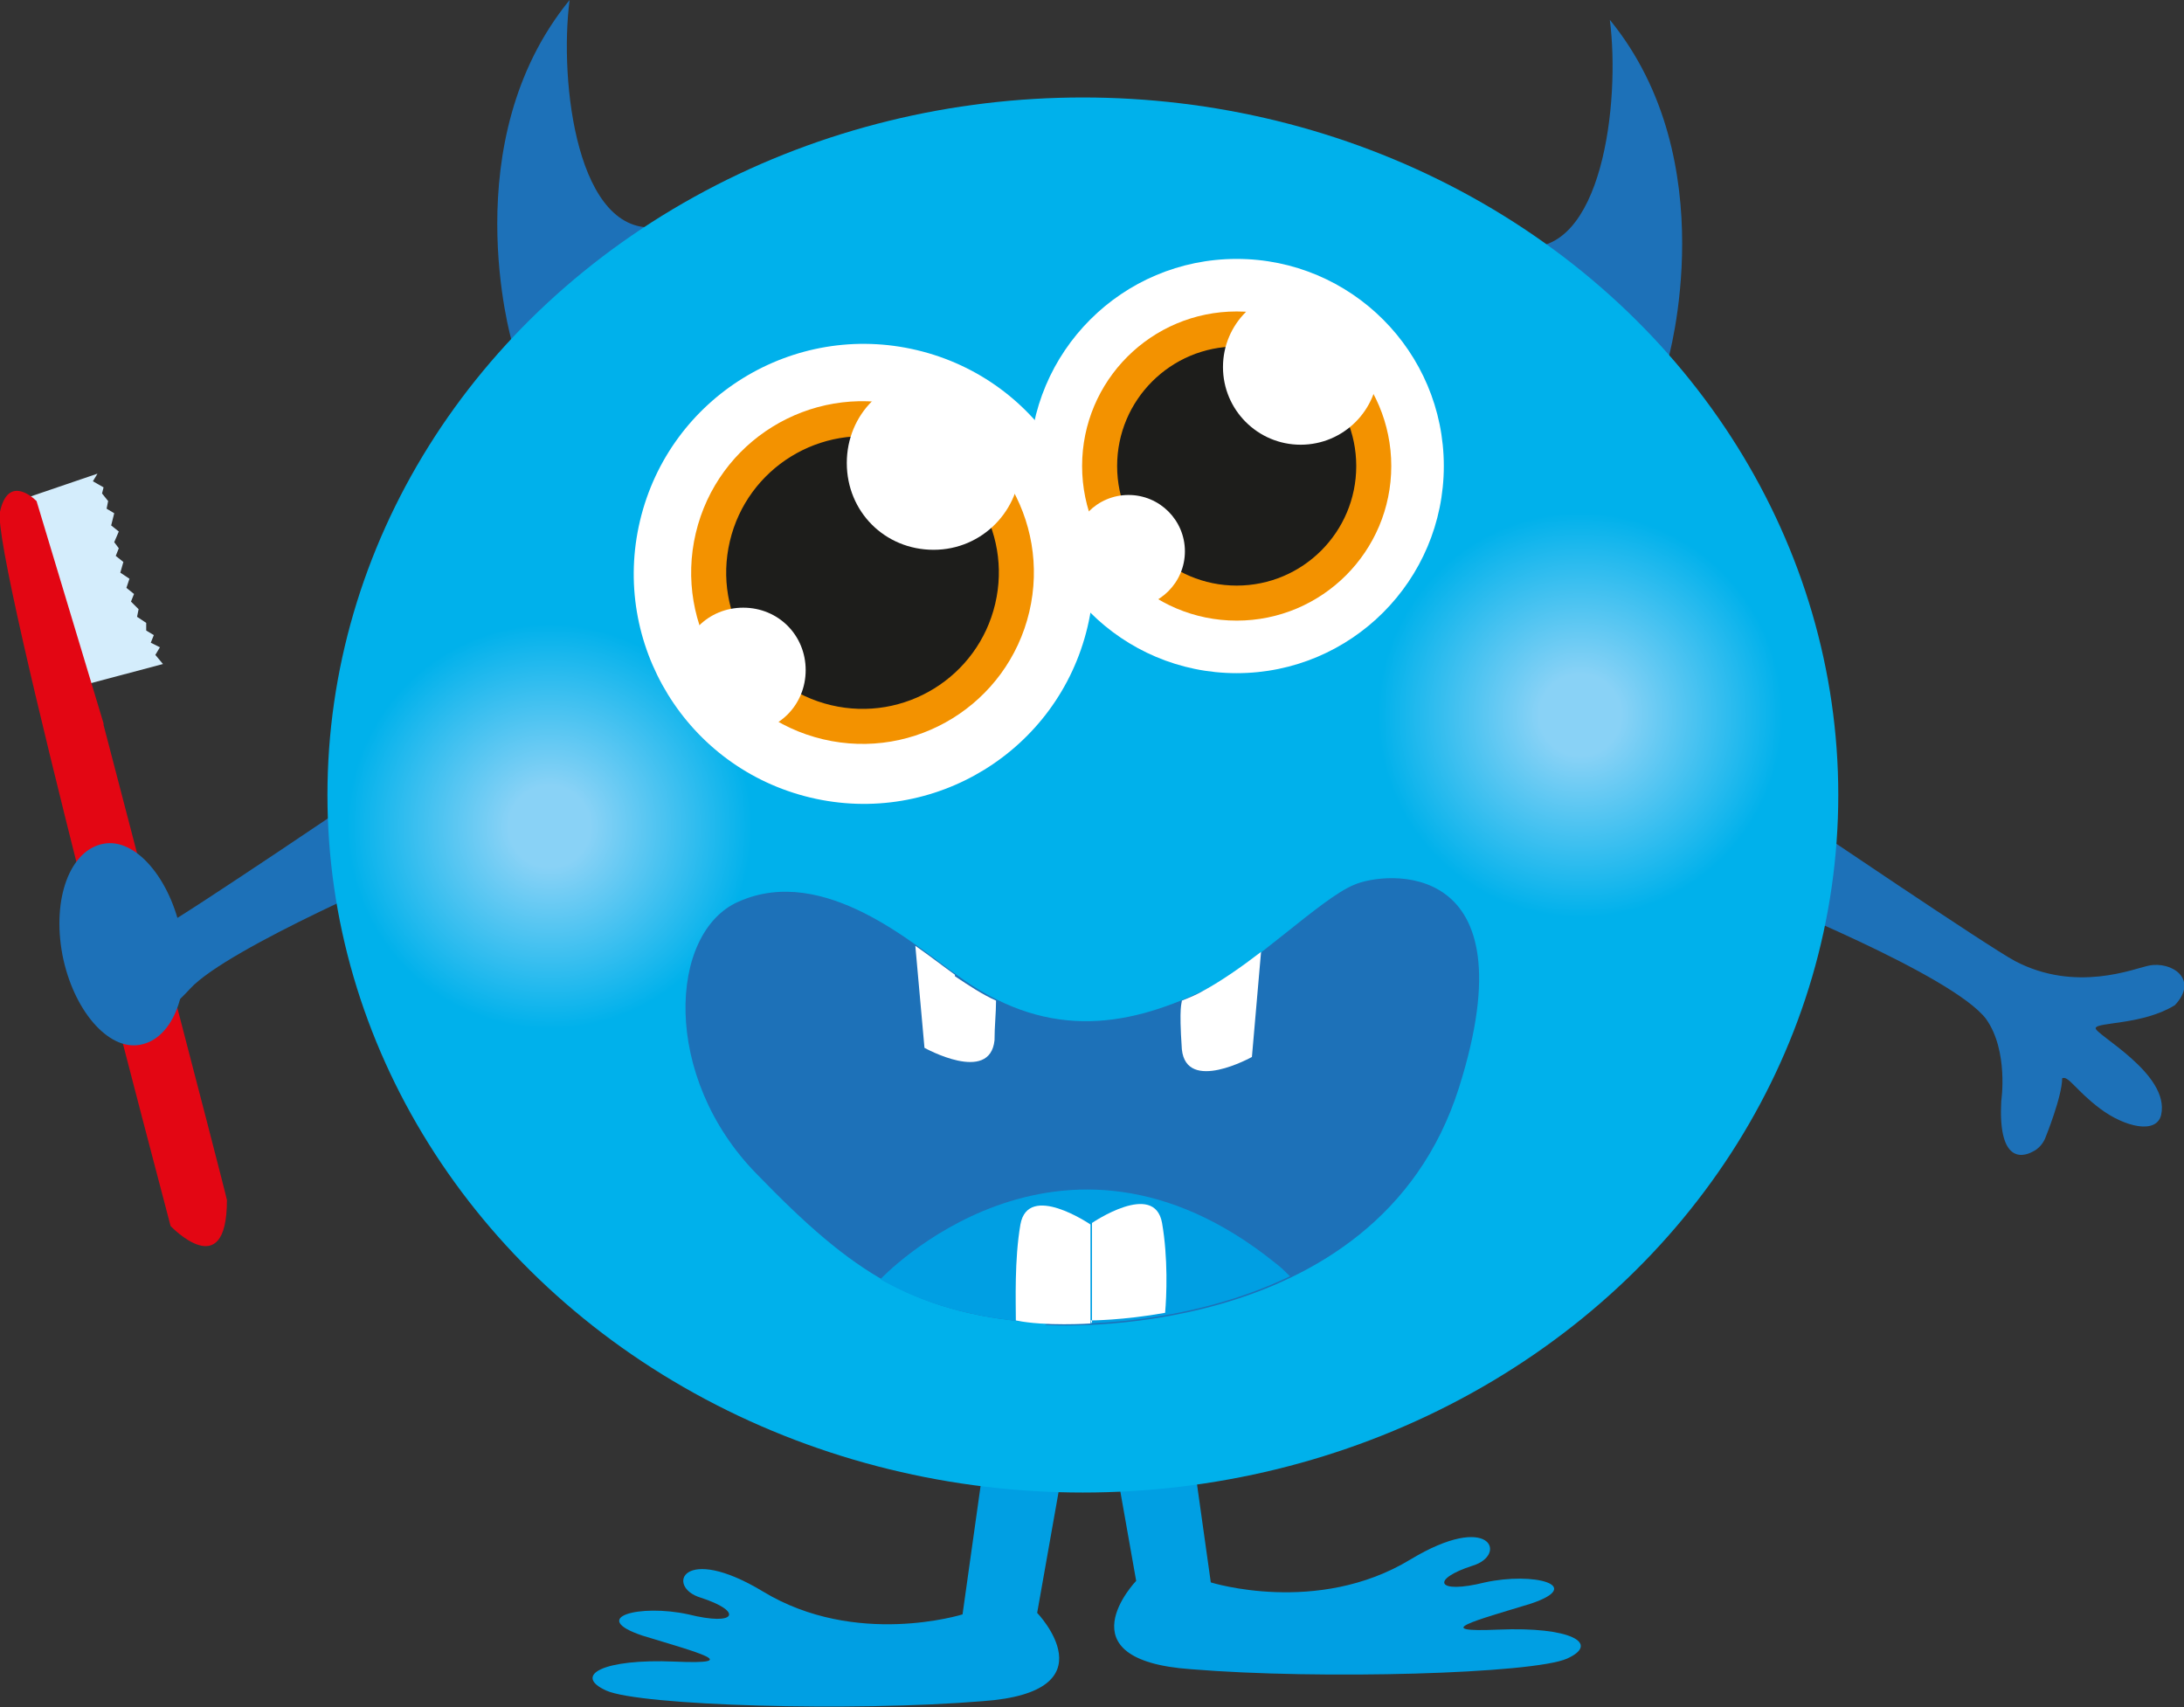 <?xml version="1.0" encoding="UTF-8"?> <svg xmlns="http://www.w3.org/2000/svg" xmlns:xlink="http://www.w3.org/1999/xlink" id="uuid-038f4dbe-2538-4816-8c11-dad9db02d8a2" viewBox="0 0 143.4 112.1"><rect x="0" y="0" width="143.4" height="112.1" fill="#333333" stroke="none"/><defs><style>.uuid-66f3eb56-b28d-4d52-8f98-f7e1342e43d0{fill:url(#uuid-1deb632a-089d-47d0-a8e8-974cc7b5f56e);}.uuid-66f3eb56-b28d-4d52-8f98-f7e1342e43d0,.uuid-6a9f62ed-eb1c-4555-a0ec-042cfe827cd1,.uuid-cb632a85-4106-40e2-9368-923e19b61434,.uuid-d2977de2-60d1-4e00-88dd-bca2371911c9,.uuid-d306102c-daaa-4c04-9216-8ed6a29aa598,.uuid-709f81cf-162a-4b95-a624-9a5d5d51297d,.uuid-2752bd22-7e66-43b9-92e8-741ba1109988,.uuid-11cc22b5-5b55-43d4-8dc0-64932dbf49a2{stroke-width:0px;}.uuid-73c65c75-1fb1-4106-9cf4-6cfa2fac9d53{fill:#1d1d1b;stroke:#f39200;stroke-miterlimit:10;stroke-width:2.3px;}.uuid-6a9f62ed-eb1c-4555-a0ec-042cfe827cd1{fill:url(#uuid-4fe90b92-bbbf-470d-a78f-6575079cb9ac);}.uuid-cb632a85-4106-40e2-9368-923e19b61434{fill:#1d71b8;}.uuid-d2977de2-60d1-4e00-88dd-bca2371911c9{fill:#e30613;}.uuid-d306102c-daaa-4c04-9216-8ed6a29aa598{fill:#d4edfc;}.uuid-709f81cf-162a-4b95-a624-9a5d5d51297d{fill:#fff;}.uuid-2752bd22-7e66-43b9-92e8-741ba1109988{fill:#00b1eb;}.uuid-11cc22b5-5b55-43d4-8dc0-64932dbf49a2{fill:#009fe3;}</style><radialGradient id="uuid-1deb632a-089d-47d0-a8e8-974cc7b5f56e" cx="90.1" cy="38.1" fx="90.1" fy="38.1" r="13.3" gradientTransform="translate(116.7 -50.1) rotate(74.7)" gradientUnits="userSpaceOnUse"><stop offset=".2" stop-color="#89d2f6"></stop><stop offset="1" stop-color="#00b1eb"></stop></radialGradient><radialGradient id="uuid-4fe90b92-bbbf-470d-a78f-6575079cb9ac" cx="22.5" cy="31.2" fx="22.5" fy="31.2" r="13.3" gradientTransform="translate(49 18) rotate(55.3)" xlink:href="#uuid-1deb632a-089d-47d0-a8e8-974cc7b5f56e"></radialGradient></defs><g id="uuid-082c334b-2e88-41a9-92c0-088ad29ca003"><path class="uuid-cb632a85-4106-40e2-9368-923e19b61434" d="M24.7,51.6s-12.4,8.4-14.1,9.3c-4,2.1-3.8,10.2,1.9,4,2.5-2.7,15-8,15-8l-2.8-5.3Z"></path><path class="uuid-cb632a85-4106-40e2-9368-923e19b61434" d="M33.6,22.4s-3.8-13.1,3.8-22.4c-.7,5.4.5,15.6,5.8,14.9l-9.7,7.5Z"></path><path class="uuid-cb632a85-4106-40e2-9368-923e19b61434" d="M109.5,23.7s3.8-13.1-3.8-22.4c.7,5.4-.5,15.6-5.8,14.9l9.7,7.5Z"></path><path class="uuid-11cc22b5-5b55-43d4-8dc0-64932dbf49a2" d="M72.9,94.2l1.7,9.6s-5,5.2,3.6,5.8c8.5.7,22.5.3,24.7-.7s.2-2.1-4.5-1.9c-4.6.2-1.5-.6,2.1-1.7,3.6-1.2.2-2.1-3-1.4-3.2.8-3.6-.2-.8-1.1,2.3-.7,1.2-3.6-4.1-.4-6.1,3.7-13.1,1.5-13.1,1.5l-1.7-12.1-4.8,2.4Z"></path><path class="uuid-11cc22b5-5b55-43d4-8dc0-64932dbf49a2" d="M69.8,96.3l-1.7,9.6s5,5.2-3.6,5.8c-8.5.7-22.5.3-24.7-.7s-.2-2.1,4.5-1.9c4.6.2,1.5-.6-2.1-1.7-3.6-1.2-.2-2.1,3-1.4,3.2.8,3.6-.2.8-1.1-2.3-.7-1.2-3.6,4.1-.4,6.1,3.7,13.1,1.5,13.1,1.5l1.7-12.1,4.8,2.4Z"></path><path class="uuid-cb632a85-4106-40e2-9368-923e19b61434" d="M118.2,53.8s12.4,8.4,14.1,9.3c4,2.1,7.8.5,8.8.3,1.5-.3,3.3.9,1.7,2.6-2.1,1.3-5.1,1.1-5.2,1.5-.1.4,4.9,3,4.3,5.7-.3,1.3-2.4.8-4-.4-1.6-1.2-2.1-2.2-2.5-2,0,1.2-1.1,3.9-1.1,3.9,0,0-.2.6-.8.9-.9.5-2.3.5-2.1-3.3,0,0,.5-3.3-1-5.4-2.2-2.9-15-8-15-8l2.8-5.3Z"></path><ellipse class="uuid-2752bd22-7e66-43b9-92e8-741ba1109988" cx="71.1" cy="52.2" rx="49.6" ry="45.8"></ellipse><circle class="uuid-66f3eb56-b28d-4d52-8f98-f7e1342e43d0" cx="103.7" cy="46.9" r="13.3" transform="translate(51 147.8) rotate(-86.7)"></circle><circle class="uuid-6a9f62ed-eb1c-4555-a0ec-042cfe827cd1" cx="36.1" cy="54.3" r="13.3" transform="translate(-27.9 66.8) rotate(-67.4)"></circle><path class="uuid-cb632a85-4106-40e2-9368-923e19b61434" d="M68.6,87s21.8,1.5,27.2-15.6c4.8-15.2-4.9-14.2-6.9-13.3-2.2.9-6.7,5.4-9.8,6.9-5.4,2.6-10.6,3.2-16.3-1-2.7-1.9-8.7-7.3-14.3-4.8-4.6,2-5.1,11.5,1.2,17.9,6.3,6.5,10.4,9.3,19.1,9.8Z"></path><path class="uuid-d2977de2-60d1-4e00-88dd-bca2371911c9" d="M88.9,90.3s0,0,0,.1c0,0,0,0,0-.1Z"></path><path class="uuid-d2977de2-60d1-4e00-88dd-bca2371911c9" d="M89,91c0,0,0-.2,0-.3,0,0,0,.2,0,.3Z"></path><path class="uuid-11cc22b5-5b55-43d4-8dc0-64932dbf49a2" d="M68.6,86.9s8.4.6,16.1-3.1c-.3-.3-.6-.6-1-.9-14.2-11.4-25.9,1.1-25.9,1.1,3,1.7,6.3,2.6,10.8,2.9Z"></path><path class="uuid-709f81cf-162a-4b95-a624-9a5d5d51297d" d="M62.7,64c-.7-.5-1.6-1.2-2.6-1.9l.6,6.7s4.3,2.4,4.6-.5c0-.9.1-1.8.1-2.6-.9-.4-1.8-1-2.7-1.6Z"></path><path class="uuid-709f81cf-162a-4b95-a624-9a5d5d51297d" d="M82.8,62.5c-1.3,1-2.6,1.9-3.7,2.5-.5.3-1,.5-1.5.7,0,.2-.2.3,0,3.2.3,2.9,4.6.5,4.6.5l.6-6.9Z"></path><path class="uuid-709f81cf-162a-4b95-a624-9a5d5d51297d" d="M71.6,86.9v-6.5s-4.1-2.8-4.6,0c-.4,2.3-.3,5.1-.3,6.3,1.9.4,4.9.2,4.9.2Z"></path><path class="uuid-709f81cf-162a-4b95-a624-9a5d5d51297d" d="M71.7,86.9v-6.6s4.1-2.8,4.6,0c.4,2.3.3,4.8.2,5.9-2.8.5-4.9.5-4.9.5Z"></path><circle class="uuid-709f81cf-162a-4b95-a624-9a5d5d51297d" cx="56.7" cy="37.7" r="15.1" transform="translate(6.9 84.1) rotate(-76.6)"></circle><circle class="uuid-73c65c75-1fb1-4106-9cf4-6cfa2fac9d53" cx="56.7" cy="37.7" r="10.1" transform="translate(6.9 84.1) rotate(-76.7)"></circle><path class="uuid-709f81cf-162a-4b95-a624-9a5d5d51297d" d="M67,30.4c0,3.1-2.5,5.7-5.7,5.7s-5.7-2.5-5.7-5.7,2.5-5.7,5.7-5.7,5.7,2.5,5.7,5.7Z"></path><path class="uuid-709f81cf-162a-4b95-a624-9a5d5d51297d" d="M52.9,44c0,2.3-1.8,4.1-4.1,4.1s-4.1-1.8-4.1-4.1,1.8-4.1,4.1-4.1,4.1,1.8,4.1,4.1Z"></path><circle class="uuid-709f81cf-162a-4b95-a624-9a5d5d51297d" cx="81.2" cy="30.6" r="13.6"></circle><circle class="uuid-73c65c75-1fb1-4106-9cf4-6cfa2fac9d53" cx="81.2" cy="30.6" r="9"></circle><circle class="uuid-709f81cf-162a-4b95-a624-9a5d5d51297d" cx="85.4" cy="24.1" r="5.1"></circle><circle class="uuid-709f81cf-162a-4b95-a624-9a5d5d51297d" cx="74.1" cy="36.2" r="3.7"></circle><polygon class="uuid-d306102c-daaa-4c04-9216-8ed6a29aa598" points="2 32.6 6.4 31.1 6.1 31.6 6.8 32 6.7 32.4 7.1 32.9 7 33.4 7.5 33.7 7.3 34.5 7.8 34.9 7.5 35.6 7.8 36 7.6 36.5 8.1 36.9 7.9 37.6 8.5 38 8.3 38.6 8.8 39 8.6 39.5 9.1 40 9 40.5 9.6 40.9 9.6 41.4 10.1 41.7 9.9 42.2 10.5 42.5 10.2 43 10.7 43.6 5.8 44.9 2 32.6"></polygon><path class="uuid-d2977de2-60d1-4e00-88dd-bca2371911c9" d="M6.8,47.6s8,30.6,8.1,31.2c0,5.6-3.7,1.7-3.7,1.7C11.2,80.4-.6,36.3,0,33.6c.5-2.3,2-1.1,2.4-.7l4.4,14.6Z"></path><path class="uuid-cb632a85-4106-40e2-9368-923e19b61434" d="M11.9,61.3c.7,3.7-.5,6.9-2.7,7.3-2.1.4-4.4-2.3-5.1-5.9-.7-3.7.5-6.9,2.7-7.3,2.1-.4,4.4,2.3,5.1,5.9Z"></path></g></svg> 